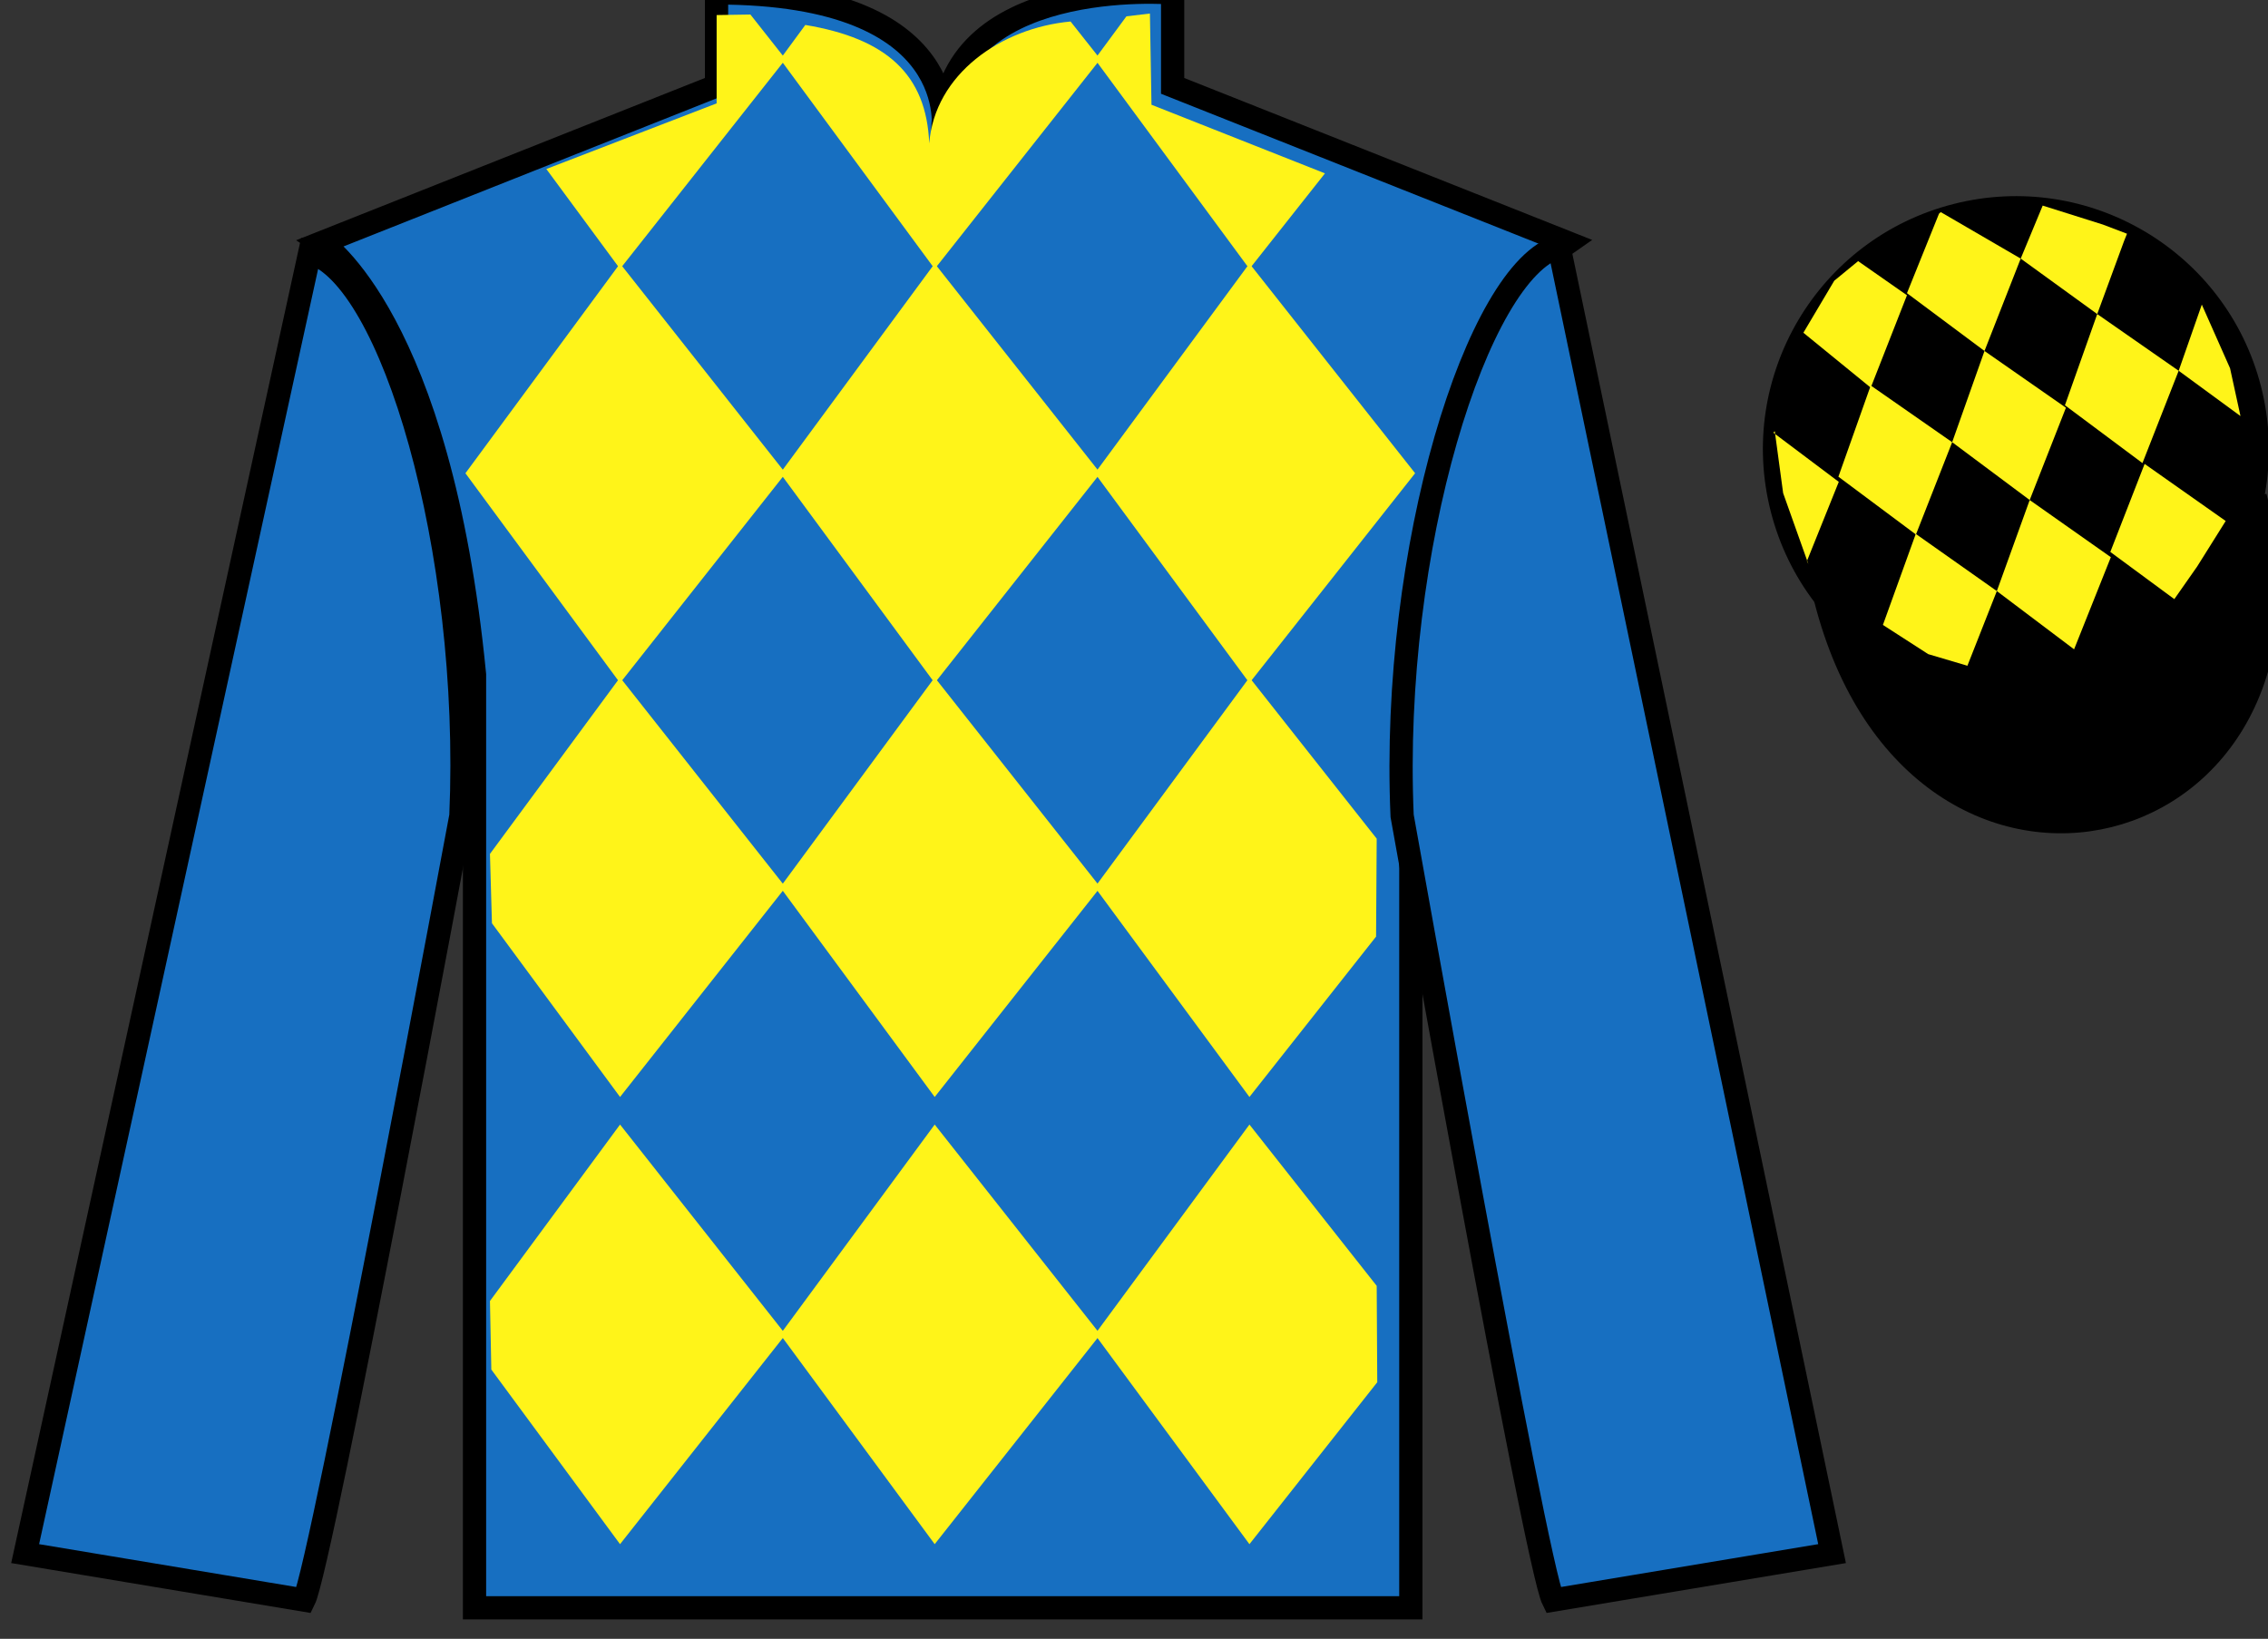 <?xml version="1.0" encoding="UTF-8"?>
<svg xmlns="http://www.w3.org/2000/svg" xmlns:xlink="http://www.w3.org/1999/xlink" width="97.59pt" height="70.53pt" viewBox="0 0 97.59 70.53" version="1.1">
<rect x="0" y="0" width="97.59" height="70.53" fill="#333333" stroke="none"/>
<g id="surface0">
<path style=" stroke:none;fill-rule:nonzero;fill:rgb(9.02%,43.529%,75.491%);fill-opacity:1;" d="M 13.832 10.445 C 13.832 10.445 18.918 13.695 20.418 29.031 C 20.418 29.031 20.418 44.031 20.418 69.195 L 60.707 69.195 L 60.707 28.863 C 60.707 28.863 62.5 13.863 67.457 10.445 L 50.457 3.695 L 50.457 -0.305 C 50.457 -0.305 40.57 -1.137 40.57 5.695 C 40.57 5.695 41.582 -0.305 30.832 -0.305 L 30.832 3.695 L 13.832 10.445 "/>
<path style="fill:none;stroke-width:10;stroke-linecap:butt;stroke-linejoin:miter;stroke:rgb(0%,0%,0%);stroke-opacity:1;stroke-miterlimit:4;" d="M 138.32 600.847 C 138.32 600.847 189.18 568.347 204.18 414.988 C 204.18 414.988 204.18 264.988 204.18 13.347 L 607.07 13.347 L 607.07 416.667 C 607.07 416.667 625 566.667 674.57 600.847 L 504.57 668.347 L 504.57 708.347 C 504.57 708.347 405.703 716.667 405.703 648.347 C 405.703 648.347 415.82 708.347 308.32 708.347 L 308.32 668.347 L 138.32 600.847 Z M 138.32 600.847 " transform="matrix(0.1,0,0,-0.1,0,70.53)"/>
<path style="fill-rule:nonzero;fill:rgb(0%,0%,0%);fill-opacity:1;stroke-width:10;stroke-linecap:butt;stroke-linejoin:miter;stroke:rgb(0%,0%,0%);stroke-opacity:1;stroke-miterlimit:4;" d="M 785.508 447.566 C 825.234 291.941 1009.18 339.519 970.391 491.55 " transform="matrix(0.1,0,0,-0.1,0,70.53)"/>
<path style=" stroke:none;fill-rule:nonzero;fill:rgb(100%,95.41%,10.001%);fill-opacity:1;" d="M 46.066 0.926 L 47.348 2.547 L 40.219 11.574 L 33.57 2.547 L 34.652 1.074 C 38.141 1.656 39.863 3.199 39.984 6.172 C 40.219 3.199 43.062 1.203 46.066 0.926 "/>
<path style=" stroke:none;fill-rule:nonzero;fill:rgb(100%,95.41%,10.001%);fill-opacity:1;" d="M 26.68 11.34 L 20.027 20.367 L 26.68 29.395 L 33.805 20.367 L 26.68 11.34 "/>
<path style=" stroke:none;fill-rule:nonzero;fill:rgb(100%,95.41%,10.001%);fill-opacity:1;" d="M 40.219 11.34 L 33.57 20.367 L 40.219 29.395 L 47.348 20.367 L 40.219 11.34 "/>
<path style=" stroke:none;fill-rule:nonzero;fill:rgb(100%,95.41%,10.001%);fill-opacity:1;" d="M 53.762 11.34 L 47.109 20.367 L 53.762 29.395 L 60.891 20.367 L 53.762 11.34 "/>
<path style=" stroke:none;fill-rule:nonzero;fill:rgb(100%,95.41%,10.001%);fill-opacity:1;" d="M 26.68 29.156 L 21.082 36.75 L 21.168 39.734 L 26.68 47.211 L 33.805 38.184 L 26.68 29.156 "/>
<path style=" stroke:none;fill-rule:nonzero;fill:rgb(100%,95.41%,10.001%);fill-opacity:1;" d="M 40.219 29.156 L 33.57 38.184 L 40.219 47.211 L 47.348 38.184 L 40.219 29.156 "/>
<path style=" stroke:none;fill-rule:nonzero;fill:rgb(100%,95.41%,10.001%);fill-opacity:1;" d="M 59.238 36.094 L 53.762 29.156 L 47.109 38.184 L 53.762 47.211 L 59.211 40.309 L 59.238 36.094 "/>
<path style=" stroke:none;fill-rule:nonzero;fill:rgb(100%,95.41%,10.001%);fill-opacity:1;" d="M 26.68 48.398 L 21.082 55.992 L 21.141 58.941 L 26.68 66.457 L 33.805 57.43 L 26.68 48.398 "/>
<path style=" stroke:none;fill-rule:nonzero;fill:rgb(100%,95.41%,10.001%);fill-opacity:1;" d="M 40.219 48.398 L 33.57 57.43 L 40.219 66.457 L 47.348 57.43 L 40.219 48.398 "/>
<path style=" stroke:none;fill-rule:nonzero;fill:rgb(100%,95.41%,10.001%);fill-opacity:1;" d="M 59.238 55.34 L 53.762 48.398 L 47.109 57.43 L 53.762 66.457 L 59.262 59.488 L 59.238 55.34 "/>
<path style=" stroke:none;fill-rule:nonzero;fill:rgb(100%,95.41%,10.001%);fill-opacity:1;" d="M 32.289 0.625 L 30.836 0.648 L 30.836 4.449 L 23.508 7.273 L 26.68 11.574 L 33.805 2.547 L 32.289 0.625 "/>
<path style=" stroke:none;fill-rule:nonzero;fill:rgb(100%,95.41%,10.001%);fill-opacity:1;" d="M 49.547 4.508 L 49.48 0.582 L 48.469 0.703 L 47.109 2.547 L 53.762 11.574 L 57.012 7.461 L 49.547 4.508 "/>
<path style=" stroke:none;fill-rule:nonzero;fill:rgb(9.02%,43.529%,75.491%);fill-opacity:1;" d="M 13.082 68.863 C 13.832 67.363 19.832 35.113 19.832 35.113 C 20.332 23.613 16.832 11.863 13.332 10.863 L 1.082 66.863 L 13.082 68.863 "/>
<path style="fill:none;stroke-width:10;stroke-linecap:butt;stroke-linejoin:miter;stroke:rgb(0%,0%,0%);stroke-opacity:1;stroke-miterlimit:4;" d="M 130.82 16.667 C 138.32 31.667 198.32 354.167 198.32 354.167 C 203.32 469.167 168.32 586.667 133.32 596.667 L 10.82 36.667 L 130.82 16.667 Z M 130.82 16.667 " transform="matrix(0.1,0,0,-0.1,0,70.53)"/>
<path style=" stroke:none;fill-rule:nonzero;fill:rgb(9.02%,43.529%,75.491%);fill-opacity:1;" d="M 78.832 66.863 L 67.082 10.613 C 63.582 11.613 59.832 23.613 60.332 35.113 C 60.332 35.113 66.082 67.363 66.832 68.863 L 78.832 66.863 "/>
<path style="fill:none;stroke-width:10;stroke-linecap:butt;stroke-linejoin:miter;stroke:rgb(0%,0%,0%);stroke-opacity:1;stroke-miterlimit:4;" d="M 788.32 36.667 L 670.82 599.167 C 635.82 589.167 598.32 469.167 603.32 354.167 C 603.32 354.167 660.82 31.667 668.32 16.667 L 788.32 36.667 Z M 788.32 36.667 " transform="matrix(0.1,0,0,-0.1,0,70.53)"/>
<path style=" stroke:none;fill-rule:nonzero;fill:rgb(0%,0%,0%);fill-opacity:1;" d="M 89.309 29.391 C 94.867 27.973 98.223 22.316 96.805 16.758 C 95.387 11.203 89.734 7.848 84.176 9.266 C 78.617 10.684 75.262 16.336 76.68 21.895 C 78.098 27.453 83.754 30.809 89.309 29.391 "/>
<path style="fill:none;stroke-width:10;stroke-linecap:butt;stroke-linejoin:miter;stroke:rgb(0%,0%,0%);stroke-opacity:1;stroke-miterlimit:4;" d="M 893.086 411.394 C 948.672 425.573 982.227 482.136 968.047 537.722 C 953.867 593.269 897.344 626.823 841.758 612.644 C 786.172 598.464 752.617 541.941 766.797 486.355 C 780.977 430.769 837.539 397.214 893.086 411.394 Z M 893.086 411.394 " transform="matrix(0.1,0,0,-0.1,0,70.53)"/>
<path style=" stroke:none;fill-rule:nonzero;fill:rgb(100%,95.41%,10.001%);fill-opacity:1;" d="M 79.953 11.238 L 78.926 12.082 L 77.598 14.32 L 80.496 16.684 L 82.055 12.707 L 79.953 11.238 "/>
<path style=" stroke:none;fill-rule:nonzero;fill:rgb(100%,95.41%,10.001%);fill-opacity:1;" d="M 83.645 9.207 L 83.508 9.129 L 83.434 9.195 L 82.055 12.617 L 85.391 15.105 L 86.949 11.129 L 83.645 9.207 "/>
<path style=" stroke:none;fill-rule:nonzero;fill:rgb(100%,95.41%,10.001%);fill-opacity:1;" d="M 90.484 9.664 L 87.895 8.848 L 86.949 11.129 L 90.242 13.516 L 91.398 10.371 L 91.523 10.059 L 90.484 9.664 "/>
<path style=" stroke:none;fill-rule:nonzero;fill:rgb(100%,95.41%,10.001%);fill-opacity:1;" d="M 80.496 16.59 L 79.105 20.516 L 82.441 23.004 L 84 19.031 L 80.496 16.59 "/>
<path style=" stroke:none;fill-rule:nonzero;fill:rgb(100%,95.41%,10.001%);fill-opacity:1;" d="M 85.391 15.105 L 84 19.031 L 87.336 21.52 L 88.895 17.547 L 85.391 15.105 "/>
<path style=" stroke:none;fill-rule:nonzero;fill:rgb(100%,95.41%,10.001%);fill-opacity:1;" d="M 90.242 13.516 L 88.852 17.441 L 92.188 19.93 L 93.746 15.957 L 90.242 13.516 "/>
<path style=" stroke:none;fill-rule:nonzero;fill:rgb(100%,95.41%,10.001%);fill-opacity:1;" d="M 82.434 22.977 L 81.02 26.895 L 82.969 28.152 L 84.656 28.652 L 84.656 28.652 L 85.922 25.438 L 82.434 22.977 "/>
<path style=" stroke:none;fill-rule:nonzero;fill:rgb(100%,95.41%,10.001%);fill-opacity:1;" d="M 87.336 21.52 L 85.922 25.438 L 89.246 27.945 L 90.828 23.98 L 87.336 21.52 "/>
<path style=" stroke:none;fill-rule:nonzero;fill:rgb(100%,95.41%,10.001%);fill-opacity:1;" d="M 92.281 19.965 L 90.805 23.754 L 93.559 25.785 L 93.559 25.785 L 94.543 24.379 L 95.77 22.422 L 92.281 19.965 "/>
<path style=" stroke:none;fill-rule:nonzero;fill:rgb(100%,95.41%,10.001%);fill-opacity:1;" d="M 76.305 18.621 L 76.367 18.559 L 76.727 21.223 L 77.812 24.273 L 77.75 24.148 L 79.121 20.738 L 76.305 18.621 "/>
<path style=" stroke:none;fill-rule:nonzero;fill:rgb(100%,95.41%,10.001%);fill-opacity:1;" d="M 94.742 13.109 L 94.742 13.109 L 93.746 15.957 L 96.406 17.906 L 96.406 17.906 L 95.957 15.848 L 94.742 13.109 "/>
</g>
</svg>
